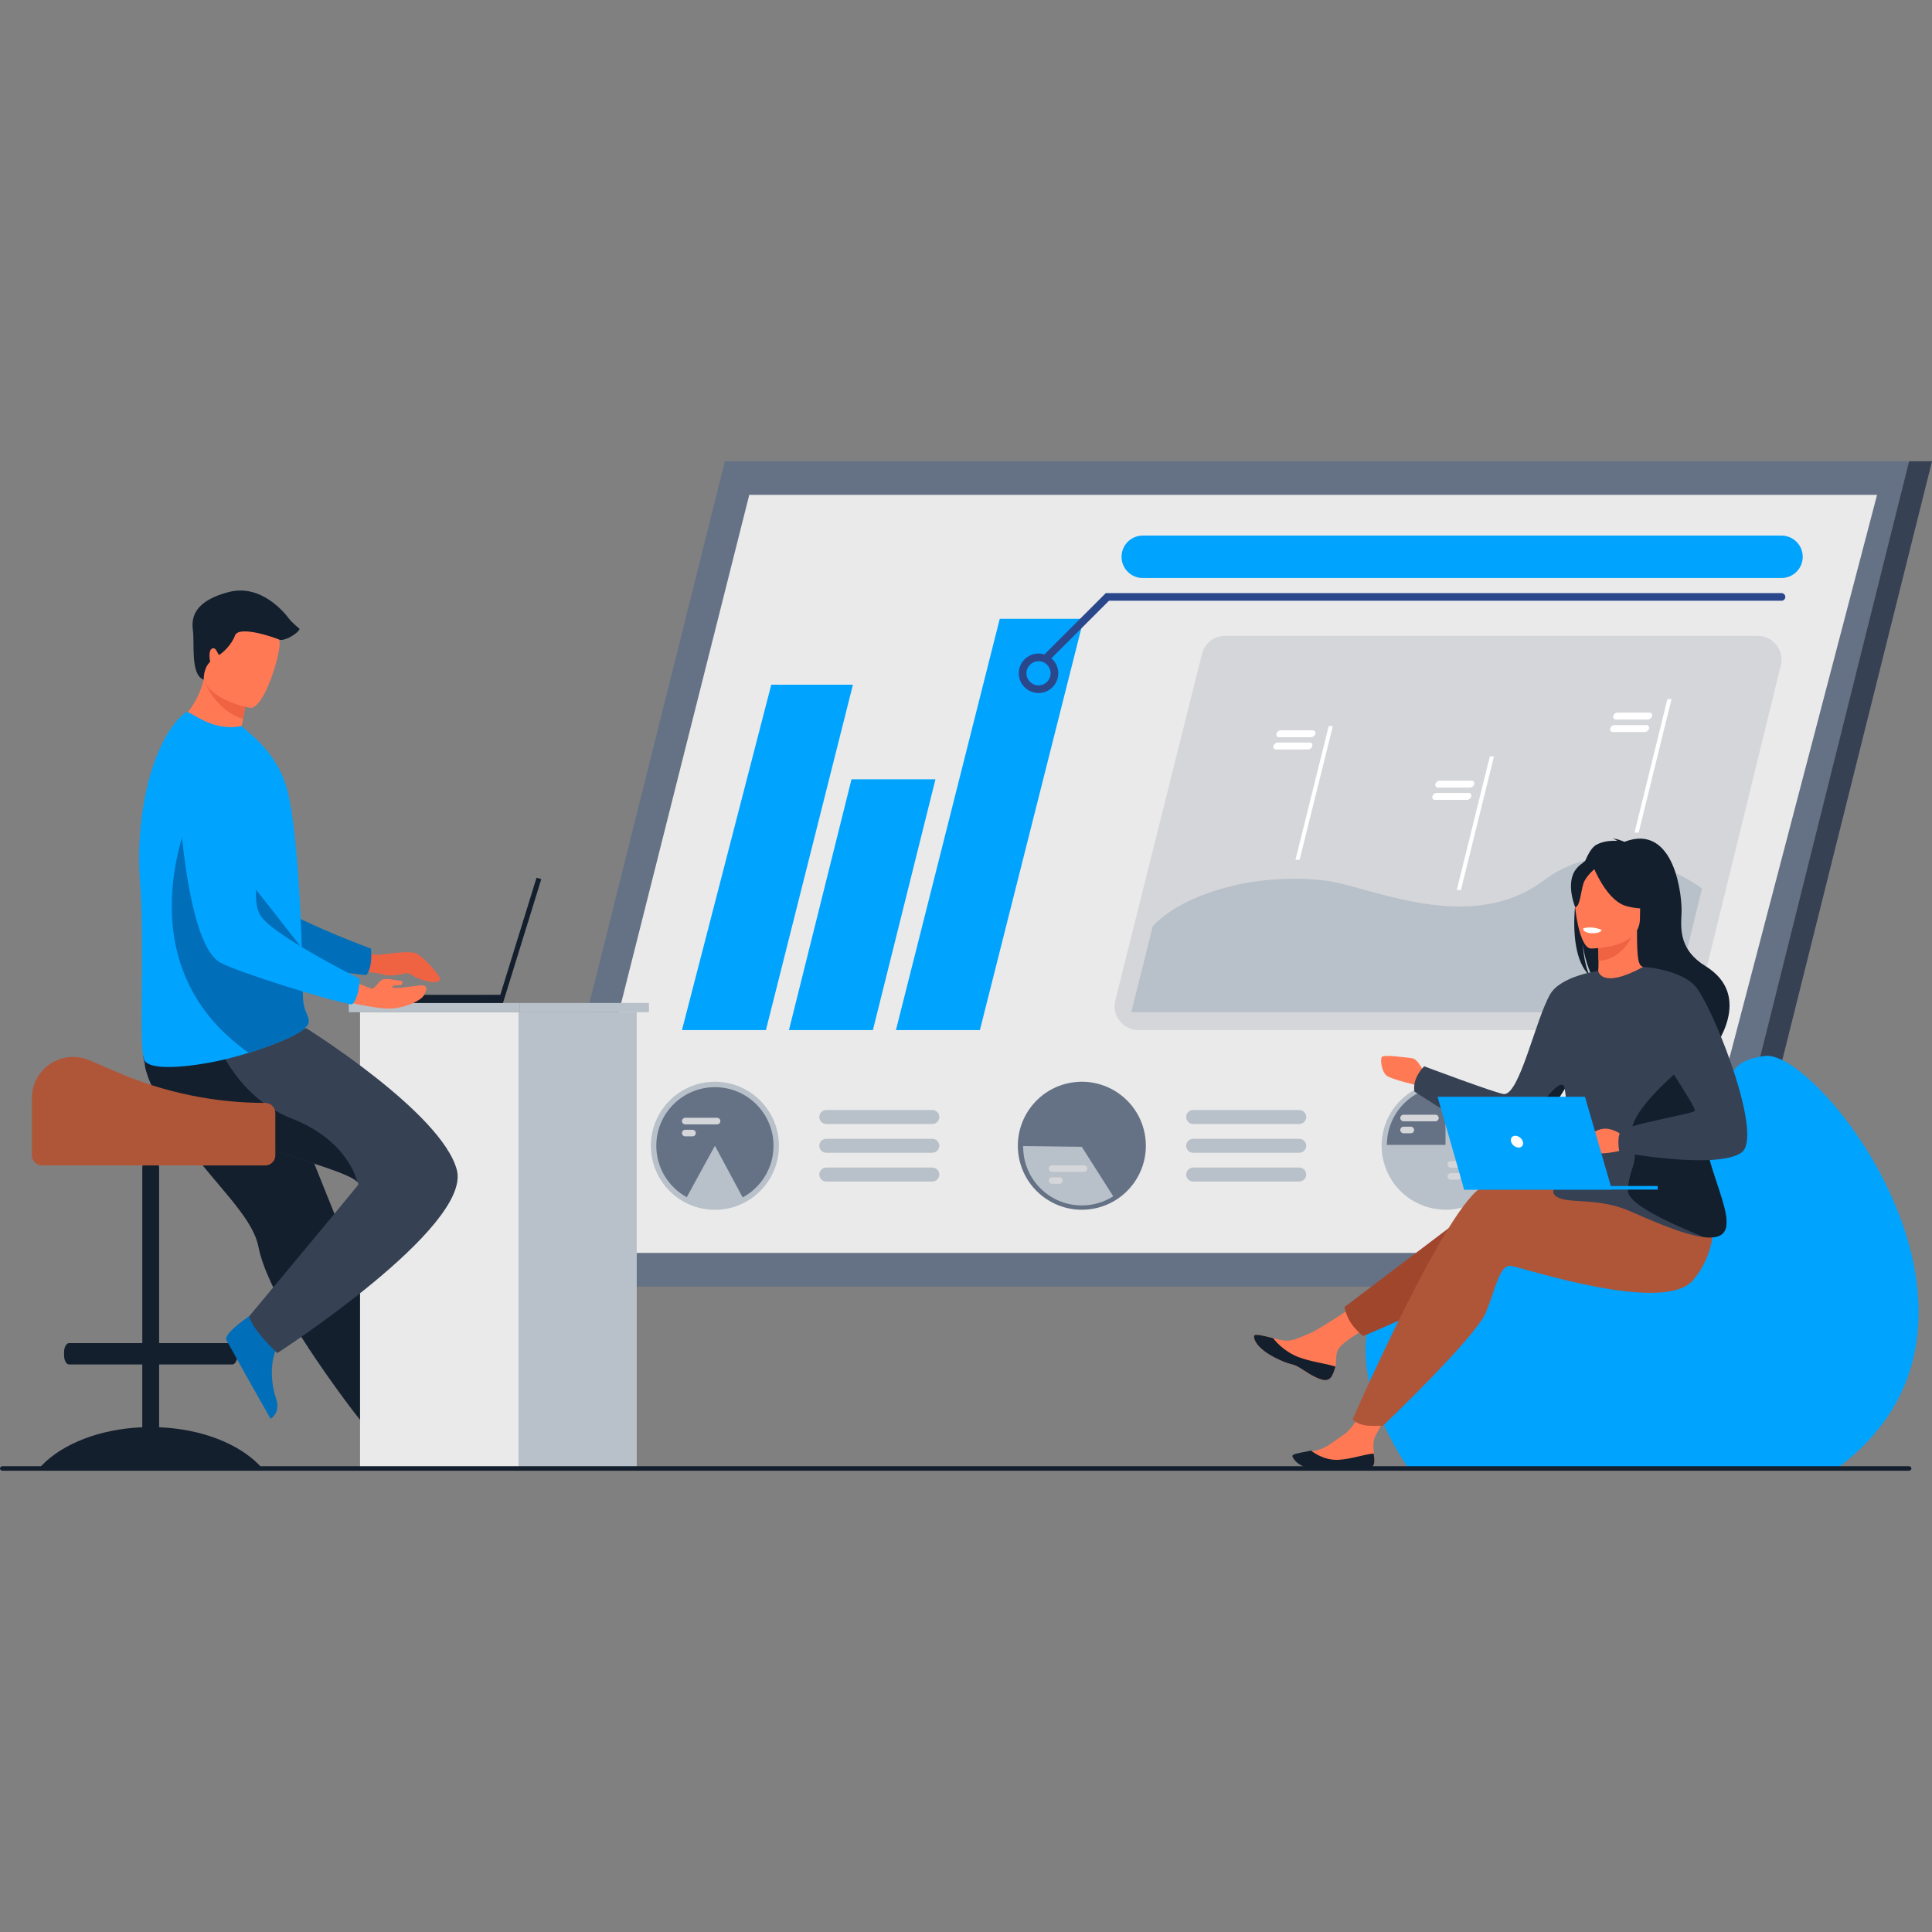 <?xml version="1.0" encoding="UTF-8"?>
<!DOCTYPE svg PUBLIC "-//W3C//DTD SVG 1.1//EN" "http://www.w3.org/Graphics/SVG/1.1/DTD/svg11.dtd">
<!-- Creator: CorelDRAW -->
<svg xmlns="http://www.w3.org/2000/svg" xml:space="preserve" width="10in" height="10in" version="1.1" style="shape-rendering:geometricPrecision; text-rendering:geometricPrecision; image-rendering:optimizeQuality; fill-rule:evenodd; clip-rule:evenodd"
viewBox="0 0 10000 10000"
 xmlns:xlink="http://www.w3.org/1999/xlink"
 xmlns:xodm="http://www.corel.com/coreldraw/odm/2003">
 <rect x="0" y="0" width="10000" height="10000" fill="#808080" stroke="none"/>
 <defs>
  <style type="text/css">
   <![CDATA[
    .fil6 {fill:#00A3FE;fill-rule:nonzero}
    .fil11 {fill:#016EB9;fill-rule:nonzero}
    .fil8 {fill:#131F2D;fill-rule:nonzero}
    .fil9 {fill:#163560;fill-rule:nonzero}
    .fil7 {fill:#2B478B;fill-rule:nonzero}
    .fil2 {fill:#364154;fill-rule:nonzero}
    .fil0 {fill:#657285;fill-rule:nonzero}
    .fil14 {fill:#A0462D;fill-rule:nonzero}
    .fil13 {fill:#B05638;fill-rule:nonzero}
    .fil3 {fill:#B8C1C9;fill-rule:nonzero}
    .fil4 {fill:#D5D6DA;fill-rule:nonzero}
    .fil1 {fill:#EAEAEA;fill-rule:nonzero}
    .fil10 {fill:#EF6343;fill-rule:nonzero}
    .fil12 {fill:#FF7955;fill-rule:nonzero}
    .fil5 {fill:white;fill-rule:nonzero}
   ]]>
  </style>
 </defs>
 <g id="Layer_x0020_1">
  <g id="_2275890375952">
   <g>
    <g>
     <g>
      <polygon class="fil0" points="8813.41,6659.13 2684.04,6659.13 3751.97,2387.4 9881.34,2387.4 "/>
      <polygon class="fil1" points="8687.24,6485.1 2889.31,6485.1 3878.14,2561.43 9715.62,2561.43 "/>
     </g>
     <polygon class="fil2" points="8932.07,6659.13 8813.41,6659.13 9881.34,2387.4 10000,2387.4 "/>
     <g>
      <g>
       <circle class="fil3" transform="matrix(0.228 -0.551 0.551 0.228 7482.42 5930.31)" r="555.11"/>
       <g>
        <path class="fil3" d="M8607.34 5745.46l-548.91 0c-19.89,0 -36.17,16.28 -36.17,36.17l0 0c0,19.9 16.28,36.17 36.17,36.17l548.91 0c19.89,0 36.17,-16.28 36.17,-36.17l0 0c0,-19.89 -16.27,-36.17 -36.17,-36.17z"/>
        <path class="fil3" d="M8607.34 5894.39l-548.91 0c-19.89,0 -36.17,16.28 -36.17,36.17l0 0c0,19.89 16.28,36.17 36.17,36.17l548.91 0c19.89,0 36.17,-16.27 36.17,-36.17l0 0c0,-19.89 -16.27,-36.17 -36.17,-36.17z"/>
        <path class="fil3" d="M8607.34 6043.31l-548.91 0c-19.89,0 -36.17,16.28 -36.17,36.17 0,19.9 16.28,36.17 36.17,36.17l548.91 0c19.89,0 36.17,-16.28 36.17,-36.17 0,-19.89 -16.27,-36.17 -36.17,-36.17z"/>
       </g>
       <path class="fil0" d="M7178.62 5925.74l303.38 0 0 -303.38c-167.54,0.01 -303.38,135.83 -303.38,303.38z"/>
       <path class="fil3" d="M7785.36 5935.5l-303.37 0 -0.01 0 -303.37 0c0,167.54 135.83,303.37 303.37,303.37l0 0c0,0 0,0 0,0 0,0 0.01,0 0.01,0l0 0c167.54,-0 303.37,-135.83 303.37,-303.37z"/>
       <g>
        <path class="fil4" d="M7429.59 5769.77l-164.65 0c-9.37,0 -17.04,7.67 -17.04,17.04 0,9.37 7.67,17.03 17.04,17.03l164.65 -0c9.37,0 17.04,-7.67 17.04,-17.03 -0,-9.37 -7.67,-17.03 -17.04,-17.03z"/>
        <path class="fil4" d="M7302.45 5831.75l-37.5 0c-9.37,0 -17.04,7.67 -17.04,17.03 0,9.37 7.67,17.03 17.04,17.03l37.5 0c9.37,0 17.04,-7.67 17.04,-17.03 -0,-9.37 -7.67,-17.03 -17.04,-17.03z"/>
       </g>
       <g>
        <path class="fil4" d="M7674.03 6009.67l-164.65 0c-9.37,0 -17.04,7.67 -17.04,17.03 0,9.37 7.67,17.03 17.04,17.03l164.65 0c9.37,0 17.04,-7.67 17.04,-17.03 -0.01,-9.37 -7.67,-17.03 -17.04,-17.03z"/>
        <path class="fil4" d="M7546.89 6071.65l-37.5 0c-9.37,0 -17.04,7.67 -17.04,17.03l0 0c0,9.37 7.67,17.04 17.04,17.04l37.5 0c9.37,0 17.03,-7.67 17.03,-17.04l0 0c0,-9.36 -7.67,-17.03 -17.03,-17.03z"/>
       </g>
      </g>
      <g>
       <circle class="fil0" transform="matrix(0.589 -0.096 0.096 0.589 5599.66 5930.36)" r="555.11"/>
       <g>
        <path class="fil3" d="M6175.79 5817.8l548.9 0c19.89,0 36.17,-16.28 36.17,-36.17 0,-19.89 -16.28,-36.17 -36.17,-36.17l-548.9 0c-19.89,0 -36.17,16.28 -36.17,36.17 0,19.89 16.28,36.17 36.17,36.17z"/>
        <path class="fil3" d="M6724.7 5894.38l-548.9 0c-19.89,0 -36.17,16.28 -36.17,36.17 0,19.89 16.28,36.17 36.17,36.17l548.9 -0c19.89,0 36.17,-16.28 36.17,-36.17 0,-19.89 -16.28,-36.17 -36.17,-36.17z"/>
        <path class="fil3" d="M6724.7 6043.31l-548.9 0c-19.89,0 -36.17,16.28 -36.17,36.17l0 0c0,19.89 16.28,36.17 36.17,36.17l548.9 0c19.89,0 36.17,-16.28 36.17,-36.17l0 0c0,-19.89 -16.28,-36.17 -36.17,-36.17z"/>
       </g>
       <path class="fil3" d="M5599.35 5935.94l-303.35 -3.86c-0.03,1.28 -0.03,2.58 -0.03,3.86 0,167.54 135.83,303.37 303.37,303.37 59.89,0 115.74,-17.37 162.77,-47.35l-162.77 -256.02z"/>
       <g>
        <path class="fil4" d="M5610.52 6031.46l-164.65 0c-9.37,0 -17.03,7.67 -17.03,17.03l0 0c0,9.37 7.67,17.03 17.03,17.03l164.65 0c9.37,0 17.04,-7.67 17.04,-17.03l0 0c-0,-9.37 -7.67,-17.03 -17.04,-17.03z"/>
        <path class="fil4" d="M5483.37 6093.44l-37.5 0c-9.37,0 -17.03,7.66 -17.03,17.03 0,9.37 7.67,17.04 17.03,17.04l37.5 0c9.37,0 17.04,-7.67 17.04,-17.04 -0.01,-9.37 -7.67,-17.03 -17.04,-17.03z"/>
       </g>
      </g>
      <g>
       <circle class="fil3" cx="3700.37" cy="5930.56" r="331.34"/>
       <path class="fil0" d="M3700.38 5627.21c-167.54,0 -303.37,135.8 -303.37,303.34 0,114.77 63.75,214.66 157.78,266.19 48.59,-90.02 145.59,-266.19 145.59,-266.19l143.64 267.24c95.1,-51.21 159.7,-151.67 159.7,-267.24 0,-167.54 -135.8,-303.34 -303.34,-303.34z"/>
       <g>
        <path class="fil3" d="M4825.72 5745.46l-548.91 0c-19.89,0 -36.17,16.28 -36.17,36.17l0 0c0,19.89 16.28,36.17 36.17,36.17l548.91 0c19.89,0 36.17,-16.28 36.17,-36.17l0 0c0,-19.89 -16.28,-36.17 -36.17,-36.17z"/>
        <path class="fil3" d="M4825.72 5894.39l-548.91 0c-19.89,0 -36.17,16.28 -36.17,36.17 0,19.89 16.28,36.17 36.17,36.17l548.91 0c19.89,0 36.17,-16.28 36.17,-36.17 0,-19.89 -16.28,-36.17 -36.17,-36.17z"/>
        <path class="fil3" d="M4825.72 6043.31l-548.91 0c-19.89,0 -36.17,16.28 -36.17,36.17 0,19.89 16.28,36.17 36.17,36.17l548.91 0c19.89,0 36.17,-16.28 36.17,-36.17 0,-19.89 -16.28,-36.17 -36.17,-36.17z"/>
       </g>
       <g>
        <path class="fil4" d="M3711.55 5785.67l-164.64 0c-9.37,0 -17.03,7.67 -17.03,17.03 0,9.37 7.67,17.03 17.03,17.03l164.64 0c9.37,0 17.04,-7.67 17.04,-17.03 -0.01,-9.36 -7.68,-17.03 -17.04,-17.03z"/>
        <path class="fil4" d="M3584.4 5847.65l-37.5 0c-9.37,0 -17.03,7.67 -17.03,17.03l0 0c0,9.37 7.67,17.03 17.03,17.03l37.5 0c9.37,0 17.04,-7.67 17.04,-17.03l0 0c0,-9.36 -7.67,-17.03 -17.04,-17.03z"/>
       </g>
      </g>
     </g>
     <g>
      <path class="fil4" d="M5892.41 5331.61l2765.33 0c56.77,0 106.19,-38.76 119.72,-93.89l440.04 -1793.87c19.05,-77.67 -39.75,-152.62 -119.72,-152.62l-2756.72 0c-56.56,0 -105.85,38.48 -119.57,93.35l-448.66 1793.87c-19.46,77.79 39.39,153.16 119.58,153.16z"/>
      <path class="fil3" d="M8809.8 4598.85c0,0 -433.21,-332.13 -819.42,-41.78 -386.57,290.62 -907.31,25.74 -1136.96,0 -399.24,-44.75 -754.56,89.8 -886.97,237.76l-111.05 444.3 2797.2 -0 157.2 -640.29z"/>
      <polygon class="fil5" points="8460.19,4309.76 8481.76,4309.76 8651.96,3618.29 8630.42,3618.29 "/>
      <polygon class="fil5" points="7540.09,4606.95 7561.67,4606.95 7732.96,3914.82 7711.41,3914.82 "/>
      <polygon class="fil5" points="6705.18,4450.22 6726.75,4450.22 6898.92,3758.44 6877.38,3758.44 "/>
      <path class="fil5" d="M8363.7 3724.29l165.2 0c9.88,0 19.95,-8.08 22.39,-17.96l0 0c2.43,-9.88 -3.66,-17.97 -13.53,-17.97l-165.2 -0c-9.87,0 -19.94,8.08 -22.38,17.97l0 0c-2.44,9.88 3.65,17.97 13.52,17.97z"/>
      <path class="fil5" d="M8347.75 3788.99l165.22 0c9.88,0 19.95,-8.09 22.39,-17.98l0 0c2.44,-9.88 -3.66,-17.97 -13.54,-17.97l-165.21 0c-9.87,0 -19.94,8.09 -22.38,17.97l0 0c-2.44,9.89 3.65,17.98 13.52,17.98z"/>
      <path class="fil5" d="M7443.16 4076.68l165.3 0c9.88,0 19.97,-8.09 22.42,-17.98l0 0c2.45,-9.89 -3.63,-17.99 -13.51,-17.99l-165.29 0c-9.88,0 -19.97,8.09 -22.43,17.98l0 0c-2.45,9.89 3.64,17.99 13.51,17.99z"/>
      <path class="fil5" d="M7427.44 4140.12l165.31 0c9.88,0 19.97,-8.09 22.43,-17.99l0 0c2.45,-9.9 -3.64,-17.99 -13.52,-17.99l-165.3 0c-9.88,0 -19.98,8.09 -22.43,17.99l0 0c-2.45,9.9 3.63,17.99 13.51,17.99z"/>
      <path class="fil5" d="M6620.61 3815.95l165.22 0c9.87,0 19.97,-8.09 22.43,-17.98l0 0c2.46,-9.89 -3.61,-17.97 -13.48,-17.97l-165.22 -0c-9.88,0 -19.98,8.09 -22.44,17.98l0 0c-2.46,9.89 3.6,17.98 13.48,17.98z"/>
      <path class="fil5" d="M6604.81 3879.33l165.24 0c9.87,0 19.97,-8.09 22.43,-17.98l0 0c2.46,-9.89 -3.61,-17.98 -13.48,-17.98l-165.23 0c-9.88,0 -19.98,8.09 -22.44,17.98l0 0c-2.47,9.89 3.59,17.98 13.48,17.98z"/>
     </g>
     <polygon class="fil6" points="3529.87,5331.61 3964.39,5331.61 4414.73,3544 3992.07,3544 "/>
     <polygon class="fil6" points="4083.62,5331.61 4518.13,5331.61 4841.91,4033.59 4407.39,4033.59 "/>
     <polygon class="fil6" points="4637.37,5331.61 5071.88,5331.61 5609.24,3203 5174.72,3203 "/>
     <g>
      <path class="fil7" d="M5375.44 3587.1c-56.34,0 -102.18,-45.83 -102.18,-102.18 0,-56.34 45.83,-102.18 102.18,-102.18 56.35,0 102.18,45.83 102.18,102.18 -0,56.35 -45.84,102.18 -102.18,102.18zm0 -164.8c-34.53,0 -62.63,28.09 -62.63,62.63 0,34.53 28.09,62.62 62.63,62.62 34.53,0 62.63,-28.09 62.63,-62.62 0,-34.54 -28.1,-62.63 -62.63,-62.63z"/>
      <path class="fil7" d="M5418.94 3422.3c-5.06,0 -10.12,-1.93 -13.98,-5.8 -7.72,-7.72 -7.72,-20.24 0,-27.96l318.65 -318.65 3497.5 0c10.93,0 19.67,8.85 19.67,19.78 0,10.93 -8.75,19.78 -19.67,19.78l-3481.12 0 -307.06 307.06c-3.86,3.86 -8.92,5.8 -13.98,5.8z"/>
     </g>
     <path class="fil6" d="M9221.11 2991.77l-3306.28 0c-60.61,0 -109.75,-49.13 -109.75,-109.75l0 0c0,-60.61 49.14,-109.75 109.75,-109.75l3306.28 0c60.61,0 109.75,49.14 109.75,109.75l0 0c0,60.62 -49.14,109.75 -109.75,109.75z"/>
    </g>
    <g>
     <g>
      <path class="fil8" d="M218.78 7582.52c107.92,-110.24 298.03,-186.13 517.65,-195.06l0 -324.97 -378.86 0c-8.4,0 -15.92,-7.34 -20.67,-18.63 -3.31,-7.93 -5.3,-17.78 -5.3,-28.45l0 -16.44c0,-25.89 11.69,-47.08 25.98,-47.08l378.86 0 0 -907.76c0,-23.98 19.62,-43.59 43.59,-43.59l0 0c23.98,0 43.59,19.62 43.59,43.59l0 907.76 378.86 0c14.29,0 25.98,21.19 25.98,47.08l0 16.44c0,11.03 -2.12,21.19 -5.65,29.24 -4.76,10.87 -12.12,17.85 -20.33,17.85l-378.86 0 0 324.97c219.62,8.93 409.74,84.82 517.65,195.06 7.85,8.01 15.23,16.17 22.16,24.52l-1166.8 0c6.91,-8.36 14.32,-16.51 22.17,-24.52z"/>
     </g>
     <path class="fil9" d="M1930.81 7390.68c0,0 13.2,212.91 54.39,215.96 5.48,0.41 208.92,0.41 208.92,0.41l259.7 -1.5c0,0 -1.7,-62.57 -77.61,-75.8 -75.91,-13.23 -202.98,-66.58 -248.96,-166.91 -48.38,-105.55 -196.44,27.85 -196.44,27.85z"/>
     <path class="fil8" d="M902.24 5826.34c37.07,62.89 79.95,121.82 124.15,177.63 136.6,172.44 285.3,314.64 311.2,449.04 5.14,26.78 13.33,55.63 24.01,86.03 10.82,30.78 24.19,63.15 39.63,96.62 57.97,125.91 144.65,267 231.2,395.24 149.62,221.7 272.07,370.46 272.07,370.46 0,0 39.22,30.6 151.44,30.56 31.22,-0.01 136.36,-17.11 136.36,-17.11 -10.33,-25.86 -134.42,-320.19 -284.96,-694.28 -61.13,-151.86 -126.14,-313.4 -188.85,-469.17 -8.36,-20.8 -16.71,-41.51 -24.98,-62.05 -19.17,-47.67 -38.04,-94.6 -56.46,-140.3 -141.35,-351.26 -253.94,-630.97 -253.94,-630.97 0,0 -564.96,-214.01 -623.62,-75.34 -48.39,114.34 -8.98,226.35 142.75,483.64z"/>
     <rect class="fil1" x="1863.63" y="5239.14" width="855.63" height="2367.91"/>
     <rect class="fil3" x="2683.65" y="5239.14" width="612.07" height="2367.91"/>
     <rect class="fil3" x="1805.58" y="5191.41" width="884.01" height="47.73"/>
     <rect class="fil3" x="2689.59" y="5191.41" width="669.44" height="47.73"/>
     <path class="fil10" d="M1792.2 4872.74c0,0 122.6,69.71 156.93,69.7 34.32,-0.01 169.04,-26.04 206.6,-6.85 37.56,19.19 105.53,96.4 118.28,121.62 22.93,45.34 -92.33,25.32 -146.81,-13.31 -7.9,-5.6 -17.74,-7.69 -27.21,-5.61 -28.21,6.15 -86.84,16.8 -115.15,6.33 -38.06,-14.09 -238.56,-29.73 -238.56,-29.73l45.93 -142.13z"/>
     <path class="fil11" d="M859.41 3923.24c0,0 127.09,903.3 337.55,984.21 103.84,39.93 562.77,130.42 698.53,139.51 0,0 33.26,-26.98 25.16,-136.79 0,0 -480.82,-176.52 -549.13,-272.53 -101.65,-142.87 63.11,-583.67 -64.45,-717.86 -127.57,-134.19 -342.42,-191.87 -447.65,3.45z"/>
     <path class="fil11" d="M1333.36 6782.44c0,0 -179.46,115.32 -162.05,152.77 2.32,4.98 101.49,182.61 101.49,182.61l127.92 226.02c0,0 53.81,-31.99 28.35,-104.72 -25.45,-72.74 -40.82,-209.68 24.37,-298.74 68.57,-93.69 -120.08,-157.94 -120.08,-157.94z"/>
     <path class="fil2" d="M1435.32 7003.53c0,0 -126.31,-117.33 -146.09,-189.89 0,0 462.15,-553.72 562.4,-677.83 4.59,-5.69 3.43,-11.95 -2.65,-18.8 -75.68,-85.34 -916.56,-258.82 -1026.46,-429.81 -37.88,-58.91 -59.33,-114.84 -71.02,-163.71 -24.91,-104.33 -5.22,-176.4 -5.22,-176.4l839.79 -24.29c0,0 699.2,435.37 778.39,732.22 79.15,296.85 -929.15,948.5 -929.15,948.5z"/>
     <path class="fil8" d="M1848.98 6117c-75.68,-85.34 -916.56,-258.82 -1026.46,-429.8 -37.88,-58.91 -59.33,-114.85 -71.02,-163.71l0 -106.28 356.93 -56.14c0,0 101.22,311.45 400.99,428.24 280.78,109.39 333.96,303.51 339.56,327.69z"/>
     <path class="fil12" d="M1356.28 3866.31c-169.89,43.91 -451.53,-113.49 -451.53,-113.49 0,0 109.36,-73.51 149.89,-234.95 2.06,-8.13 3.89,-16.46 5.56,-25.03 17.79,-3.78 51.35,-10.9 87.24,-18.49l129.76 116.25c0,0 -2.95,48.27 -19.19,131.23 -2.8,14.49 -6.04,30.02 -9.77,46.57 69.65,43.13 108.04,97.91 108.04,97.91z"/>
     <path class="fil6" d="M724.88 4570.51c24.33,327.28 -7.68,825.06 19.92,911.26 23.83,74.38 295.28,30.16 403.63,5.33 40.1,-9.18 88.67,-22.31 138.85,-37.84 139.94,-43.33 292.42,-105.2 308.78,-151.13 0.63,-1.81 1.18,-3.56 1.52,-5.29 1.5,-6.67 1.17,-12.92 -0.3,-19.26 -5.45,-23.41 -26.47,-48.74 -28.94,-106.72 -2.77,-64.73 -2.35,-140.95 -4.78,-222.92 -0.13,-9.22 -0.25,-19.29 -1.26,-28.48l-0.05 -3.35c-0.04,-1.76 -0.09,-3.48 -0.12,-5.25 -2.35,-91.4 -7.13,-187.51 -12.67,-282.82 -3.52,-59.86 -7.59,-119.13 -12.29,-175.93 -12.2,-146.61 -28.65,-277 -50.43,-359.42 -35.58,-134.36 -114.02,-221.99 -185.41,-286.22l-51.65 -44.3c-57.64,12.59 -125.76,4.24 -187.39,-24.95 -66.7,-31.67 -89.72,-54.36 -101.35,-45.81 -154.02,118.84 -264.81,483 -236.07,883.11z"/>
     <path class="fil11" d="M1287.29 5449.25c139.94,-43.33 292.42,-105.21 308.78,-151.14 0.63,-1.81 1.18,-3.56 1.52,-5.28 -0.09,-6.42 -0.17,-12.83 -0.3,-19.26 -5.45,-23.41 -26.47,-48.74 -28.94,-106.72 -2.77,-64.73 -2.35,-140.95 -4.78,-222.92 -0.13,-9.23 -0.25,-19.3 -1.26,-28.48l-0.05 -3.35c-0.04,-1.76 -0.09,-3.48 -0.12,-5.25l-565.75 -720.77c0,-0.01 -380.28,791.9 290.9,1263.17z"/>
     <path class="fil10" d="M1277.22 3590.6c0,0 -2.96,48.27 -19.19,131.23 -126.72,-40.95 -184.19,-155.41 -203.38,-203.96 2.06,-8.13 3.89,-16.46 5.57,-25.03 17.79,-3.78 51.35,-10.9 87.24,-18.49l129.76 116.25z"/>
     <path class="fil12" d="M1294.26 3663.76c0,0 -276.33,-46.12 -244.97,-217.76 31.36,-171.65 16.83,-293.2 194.59,-271.02 177.76,22.19 199.98,93.93 203.44,153.78 3.46,59.83 -80.37,342.57 -153.06,335z"/>
     <polygon class="fil8" points="1899.53,5149.28 2589.66,5149.19 2777.19,4542.85 2801.67,4550.43 2603.42,5191.41 1899.23,5191.41 "/>
     <path class="fil12" d="M1716.56 5166.82c0,0 226.18,59.63 310.99,53.37 84.81,-6.26 155.36,-46.6 166.03,-67.66 10.68,-21.06 33.1,-58.41 -24.65,-51.52 -57.74,6.9 -136.57,19.17 -139.02,8.07 -2.44,-11.09 47.07,-10.04 47.07,-10.04 0,0 14.96,-21.77 -3.88,-22.56 -18.85,-0.78 -73.81,-15.7 -94.23,-5.5 -20.42,10.21 -39.26,47.91 -54.19,46.33 -14.91,-1.57 -189.26,-78.53 -189.26,-78.53l-18.85 128.02z"/>
     <path class="fil6" d="M915.5 3968.22c0,0 26.74,911.81 226.98,1015.43 98.8,51.13 544.96,191.66 678.89,215.66 0,0 36.02,-23.14 40.09,-133.18 0,0 -458.43,-228.45 -515.74,-331.41 -85.29,-153.21 127.08,-573.16 15.09,-720.59 -111.99,-147.43 -319.18,-228.43 -445.3,-45.92z"/>
     <path class="fil8" d="M1054.65 3517.87c0,0 -3.17,-58.89 33.17,-92.63 0,0 -12.65,-59.05 10.71,-68.78 23.36,-9.73 28.22,39.91 38.93,32.12 10.7,-7.78 58.39,-44.76 78.84,-99.27 20.44,-54.5 207.49,11.51 229.3,21.33 21.81,9.82 91.88,-26.2 105.51,-55.39 0,0 -38.93,-31.15 -56.45,-54.5 -17.52,-23.36 -140.15,-181.03 -311.45,-136.26 -171.3,44.77 -194.65,126.53 -184.92,196.6 9.73,70.07 -13.78,233.27 56.37,256.79z"/>
     <path class="fil13" d="M1372.82 5708.65l0 0c-259.74,0 -516.79,-52.57 -755.67,-154.56l-155.04 -66.19c-140.73,-60.08 -297.08,43.18 -297.08,196.19l0 76.9 0 133.39 0 85.6c0,28.79 23.55,52.34 52.35,52.34l1155.44 0c28.79,0 52.35,-23.56 52.35,-52.35l0 -219c-0,-28.78 -23.56,-52.34 -52.35,-52.34z"/>
    </g>
    <g>
     <path class="fil6" d="M9134.95 5465.39c-339.24,44.78 -67.07,303.57 -584.74,852.43 -374.3,396.84 -918.4,-84.42 -1338.85,323.12 -365.43,354.2 83.8,965.18 83.8,965.18l2204.39 0c1034.92,-749.57 -81.76,-2178.05 -364.59,-2140.72z"/>
     <g>
      <g>
       <path class="fil12" d="M6892.12 7124.78c-8.81,14.04 -21.78,19.38 -37.59,18.52 -0.06,0.01 -0.15,0 -0.23,-0.04 -29.26,-1.61 -68.22,-24.28 -108.67,-52.06 -5.19,-3.54 -9.88,-6.67 -14.15,-9.35 -1.13,-0.7 -2.24,-1.4 -3.36,-2.04 -0.87,-0.54 -1.76,-1.05 -2.59,-1.57 -41.78,-24.69 -45.12,-9.65 -127.51,-51.78 -93.9,-48.06 -109.72,-95.85 -107.21,-111.56 2.16,-13.3 47.87,-1.37 99.15,11.67 2.48,0.64 4.97,1.24 7.47,1.89 6.81,1.74 13.72,3.43 20.56,5.14 61.45,14.86 83.6,-0.38 159.17,-31.05 61.4,-24.92 323.37,-204.58 323.37,-204.58l63.49 127.17c0,0 -218.59,109.87 -240.73,165.07 -11.78,29.5 -4,56.21 -11.15,83.31 -0.48,1.91 -1.01,3.8 -1.57,5.67 -4.7,15.6 -9.61,31.52 -18.44,45.59z"/>
       <path class="fil8" d="M6892.12 7124.78c-8.81,14.04 -21.78,19.38 -37.59,18.52 -0.06,0.01 -0.15,0 -0.23,-0.04 -29.87,-3.76 -68.44,-25.67 -108.44,-52.26 -5.24,-3.47 -9.99,-6.49 -14.38,-9.13 -1.13,-0.7 -2.24,-1.4 -3.36,-2.04 -0.87,-0.54 -1.76,-1.05 -2.59,-1.57 -41.78,-24.68 -45.12,-9.65 -127.51,-51.78 -93.9,-48.06 -109.72,-95.85 -107.21,-111.56 2.16,-13.3 47.87,-1.37 99.15,11.66 9.1,12.13 53.86,67.67 129.5,97.07 66.46,25.95 144.02,33.25 192.68,49.89 -0.48,1.91 -1.01,3.8 -1.57,5.67 -4.7,15.59 -9.61,31.51 -18.44,45.58z"/>
       <path class="fil12" d="M7112.89 7568.88c-6.32,43.63 -68.24,39.73 -137.9,26.62 -69.65,-13.11 -52.24,5.98 -150.68,0.4 -98.44,-5.58 -130.03,-40.48 -133.8,-54.87 -3.36,-12.78 44.75,-19.92 96.28,-28.67 6.48,-1.08 12.99,-2.24 19.5,-3.4 58.16,-10.49 99.01,-50.57 150.54,-84.45 48.8,-32.09 117.56,-155.88 117.56,-155.88l134.77 3.43c0,0 -64.69,110.74 -89.42,158.7 -14.56,28.21 -11.76,64.33 -8.27,92.16 1.86,15.11 3.68,30.58 1.43,45.95z"/>
       <path class="fil8" d="M6976.06 7600.54c-70.05,-10.84 -52.02,7.68 -150.58,5.3 -98.56,-2.38 -131.49,-52.61 -135.72,-66.86 -3.78,-12.65 24.28,-16.11 75.51,-26.54l20.36 -4.29c0,0 62.34,52.83 143.78,47.76 66.37,-4.11 134.9,-29.15 180.7,-32.35 2.34,15.06 4.67,30.45 2.92,45.89 -4.9,43.81 -66.92,41.93 -136.97,31.09z"/>
       <path class="fil12" d="M7374.16 5558.47c0,0 -32.01,-78.45 -67.24,-81.65 -35.22,-3.2 -147.29,-20.81 -155.3,-4.8 -8,16.01 0,73.64 24.01,94.45 24.02,20.81 172.91,54.43 172.91,54.43l25.61 -62.43z"/>
       <path class="fil14" d="M7621.56 6263.46l-662.85 502.09c0,0 8.7,43.85 32.77,81.15 22.15,34.33 63.57,68.83 63.57,68.83 0,0 695.92,-284.61 807,-455.62 111.08,-171 -240.49,-196.45 -240.49,-196.45z"/>
       <path class="fil13" d="M8708.19 6306.93c0,0 -846.13,-236.41 -1028.26,-166.69 -182.14,69.73 -679.22,1206.78 -679.22,1206.78 0,0 13.44,16.03 48.43,27.05 32.53,10.25 109.68,5.33 109.68,5.33 0,0 479.12,-457.42 532.18,-586.17 53.06,-128.77 70.56,-249.63 130.99,-240.87 60.43,8.75 786.98,251.58 939.43,75.52 152.46,-176.06 98.56,-391.31 98.56,-391.31l-151.77 70.37z"/>
       <path class="fil8" d="M8227.15 5048.54c-13.28,-27.44 -28.15,-76.18 -35.42,-163.06 1.12,8.62 16.1,118.2 58.24,180.23 173.08,113.64 504.83,493.07 498.26,564.98 0,0 116.85,-198.2 118.87,-199.38 0,0 215.56,-274.1 -39.92,-431.11 -129.84,-79.8 -129.18,-182.21 -123.76,-271.18 5.46,-88.98 -35.42,-471.96 -295.52,-371.73 0,0 -41.74,-18.55 -60.44,-15.77 0,0 15.28,2.92 23.04,10.94 -30.15,-1.78 -73.26,0.45 -109.24,20.9 -95.35,54.17 -180.68,540.3 -34.12,675.19z"/>
       <path class="fil12" d="M8260.21 5071.36c-0.87,0.39 83.57,44.23 147.08,26.86 59.74,-16.29 98.78,-93.75 97.95,-93.92 -25.3,-5.03 -32.59,-39.8 -32.06,-189.19l-11.43 2.25 -192.31 38.08c0,0 4.38,60.52 4.51,117.54 0.12,47.87 -2.78,93.27 -13.74,98.38z"/>
       <path class="fil10" d="M8269.43 4855.44c0,0 4.38,60.52 4.51,117.54 107.61,-3.04 164.5,-101.2 187.81,-155.61l-192.32 38.07z"/>
       <path class="fil8" d="M8481.61 4796.42c0,0 56.39,-89.11 69.93,-165.3 9.67,-54.4 -18.04,-256.04 -220.67,-226.99 0,0 -58.86,5.8 -114.17,43.16 -44,29.71 -107.49,93.86 -36.5,269.81l18.44 59.44 282.96 19.88z"/>
       <path class="fil12" d="M8233.5 4909.43c0,0 254.61,4.2 254.79,-154.4 0.18,-158.6 33.16,-264.87 -129.4,-274.26 -162.56,-9.39 -194.21,51.1 -207.15,104.02 -12.94,52.91 15.52,319.45 81.75,324.64z"/>
       <path class="fil8" d="M8535.89 4479.8c0,0 -235.88,-88.38 -290.9,-6.16 -16.68,-14.31 -46.39,-24.66 -85.69,22.97 -59.02,71.55 -6.5,198.02 -6.5,198.02 24.24,2.83 29.94,-80.31 42.64,-120.7 9.57,-30.46 41.52,-61.56 56.66,-75.02 22.22,50.08 83.32,169.91 167.52,191.56 106.99,27.52 153.39,-1.15 153.39,-1.15 0,0 -20.09,-95.72 -37.12,-209.52z"/>
       <path class="fil2" d="M8930.96 6362.07c-13.73,38.13 -55.85,47.94 -112.29,41.31 -107.61,-12.57 -267.49,-84.83 -382.69,-134.8 -175.64,-76.12 -330.22,-31.41 -386.11,-79.87 -55.88,-48.46 138.61,-129.38 34.83,-629.67 -35.21,-169.65 187.72,-533.66 187.72,-533.66 0,0 15.43,98.62 232.81,-21.08 1.09,-0.6 91.53,119.91 172.44,273.24 89.18,169.17 174.6,373.51 149.49,478.81 -47.9,200.74 143.71,494.94 103.78,605.72z"/>
       <path class="fil2" d="M8272.43 5025.38l-131.44 539.96c0,0 -16.37,29.14 -42.03,70.61 -60.24,97.4 -171.73,262.86 -243.11,279.67 -35.2,8.3 -110.09,-21 -192.96,-62.87 -156.68,-79.16 -341.94,-203.22 -341.94,-203.22 -11.98,-71.85 50.54,-130.41 50.54,-130.41 0,0 375.23,141.03 412.51,143.7 81.24,5.79 163.91,-386.29 239.83,-516.94 54.89,-94.49 248.6,-120.5 248.6,-120.5z"/>
       <path class="fil5" d="M8290.1 4813.29c0,0 -4.74,20.15 -54.86,17.04 0,0 -42.08,-2.6 -40.8,-24.74 0,-0.01 40.81,-15.76 95.66,7.7z"/>
       <path class="fil8" d="M8930.96 6362.07c-13.73,38.13 -55.85,47.94 -112.29,41.31 -74.49,-32.45 -396.27,-157.12 -392.67,-241.58 5.35,-125.07 61.87,-129.06 21.95,-283.42 -32.05,-123.95 265.27,-354.41 312.69,-404.5 89.18,169.17 91.63,177.17 66.53,282.47 -47.89,200.74 143.71,494.94 103.79,605.71z"/>
       <path class="fil8" d="M8098.96 5635.96c-60.24,97.4 -171.73,262.86 -243.11,279.67 -35.2,8.3 -110.09,-21 -192.96,-62.87 60.48,15.61 119.23,15.17 176.32,9.66 61.87,-5.98 79.83,-81.83 177.63,-195.59 63.43,-73.77 79,-55.2 82.12,-30.86z"/>
       <path class="fil12" d="M8397.06 5875.39c0,0 -53.89,-41.91 -104.78,-31.93 -50.9,9.98 -75.84,44.91 -73.85,60.87 2,15.97 28.94,60.87 67.87,64.87 38.91,3.99 149.69,-23.95 149.69,-23.95l-38.92 -69.86z"/>
       <path class="fil2" d="M8505.24 5004.3c0,0 207.52,12.78 279.35,112.98 101.13,141.05 343.83,768.43 228.87,848.59 -129.48,90.29 -631.37,-2.66 -631.37,-2.66 0,0 -15.3,-71.52 5.99,-106.11 21.29,-34.59 367.24,-90.48 383.22,-106.45 15.97,-15.97 -199.59,-311.36 -199.59,-359.27 0,-47.9 -66.46,-387.07 -66.46,-387.07z"/>
      </g>
      <g>
       <g>
        <polygon class="fil6" points="8342.89,6157.3 7578.53,6157.3 7440.73,5676.77 8203.92,5676.77 "/>
        <polygon class="fil6" points="7573.5,6138.58 8580.43,6138.58 8580.43,6157.3 7578.53,6157.3 "/>
       </g>
       <path class="fil5" d="M7821.25 5909.24c-4.85,-16.89 4.93,-30.58 21.81,-30.58 16.89,0 34.51,13.69 39.36,30.58 4.83,16.89 -4.93,30.59 -21.82,30.59 -16.89,0 -34.51,-13.69 -39.35,-30.59z"/>
      </g>
     </g>
    </g>
   </g>
   <path class="fil8" d="M9879.98 7612.59l-9866.41 0c-7.46,0 -13.56,-5.32 -13.56,-11.82l0 0c0,-6.5 6.1,-11.83 13.56,-11.83l9866.41 0c7.46,0 13.56,5.32 13.56,11.82l0 0c0.01,6.5 -6.1,11.83 -13.56,11.83z"/>
  </g>
 </g>
</svg>